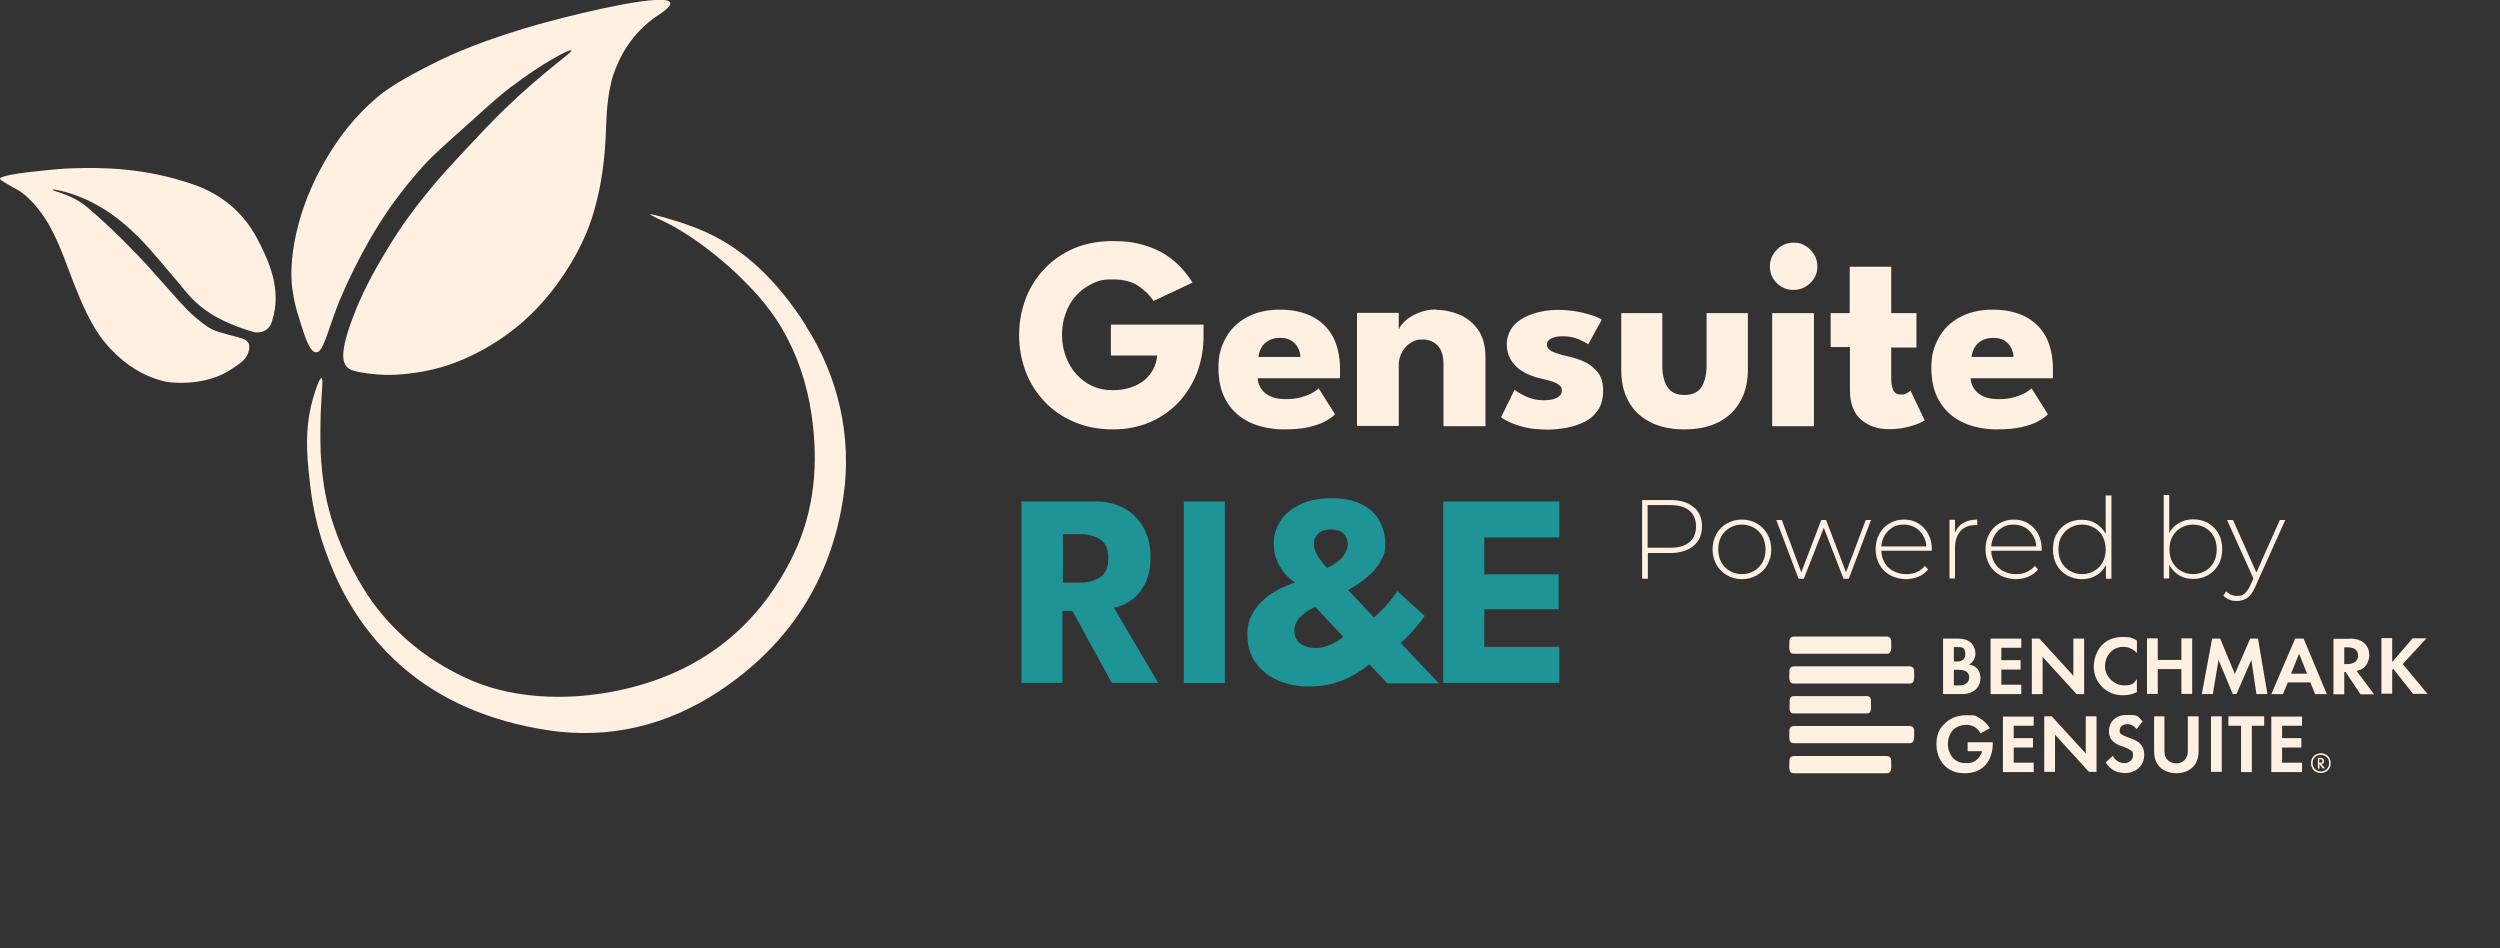 <?xml version="1.0" encoding="UTF-8"?>
<svg xmlns="http://www.w3.org/2000/svg" version="1.1" viewBox="0 0 1089.9 413.5">
  <rect x="0" y="0" width="1089.9" height="413.5" fill="#333333" stroke="none"/>
  <defs>
    <style>
      .cls-1 {
        fill: #fff0e2;
      }

      .cls-2 {
        fill: #1f9497;
      }
    </style>
  </defs>
  <!-- Generator: Adobe Illustrator 28.6.0, SVG Export Plug-In . SVG Version: 1.2.0 Build 709)  -->
  <g>
    <g id="Laag_8">
      <g>
        <g>
          <g>
            <path class="cls-1" d="M484.3,141.5h40.4v5c0,5.7-1,11-2.8,15.9-1.9,4.9-4.6,9.2-8.1,13-3.5,3.7-7.7,6.6-12.6,8.7-4.9,2.1-10.3,3.1-16.2,3.1s-11.7-1.1-16.6-3.2c-5-2.1-9.3-5-12.9-8.8-3.6-3.8-6.4-8.1-8.3-13.1-1.9-5-2.9-10.3-2.9-16s1-11,2.9-16c1.9-5,4.7-9.3,8.3-13.1,3.6-3.7,7.9-6.7,12.9-8.8,5-2.1,10.5-3.1,16.6-3.1s9.4.5,13.2,1.6c3.8,1.1,7.1,2.5,9.9,4.3s5.1,3.8,7,5.9c1.9,2.1,3.5,4.2,4.8,6.3l-17,8c-1.6-2.5-3.9-4.7-6.7-6.6-2.8-1.9-6.6-2.8-11.2-2.8s-6.2.6-8.9,1.9c-2.7,1.3-5,3-7,5.2-2,2.2-3.5,4.8-4.5,7.7-1.1,2.9-1.6,6.1-1.6,9.3s.5,6.4,1.6,9.4c1.1,2.9,2.6,5.5,4.5,7.7,2,2.2,4.3,4,7,5.2,2.7,1.3,5.7,1.9,8.9,1.9s5.4-.4,7.7-1.1c2.3-.7,4.3-1.8,6-3.1,1.7-1.4,3-3,4-4.8,1-1.9,1.6-3.9,1.8-6.1h-20.2v-13.7Z"/>
            <path class="cls-1" d="M548.3,165c.1,1.8.7,3.3,1.7,4.7,1,1.4,2.4,2.5,4.1,3.2,1.8.8,3.9,1.1,6.4,1.1s4.4-.2,6.3-.7c1.9-.5,3.5-1.1,4.9-1.8,1.4-.7,2.4-1.5,3.2-2.2l7.1,11.3c-1,1.1-2.5,2.1-4.3,3.1-1.8,1-4.2,1.8-7.1,2.5s-6.7,1-11.2,1-10.3-1-14.6-3.1c-4.2-2-7.6-5-10-9s-3.6-8.8-3.6-14.6,1-9.1,3.1-13,5.1-6.9,9.1-9.1,8.8-3.4,14.5-3.4,10,1,14,2.9c3.9,2,7,4.9,9.1,8.7,2.1,3.9,3.2,8.7,3.2,14.4v1.9c0,1,0,1.6-.1,2h-35.6ZM566.9,155.5c0-1.3-.4-2.6-1-3.8-.6-1.3-1.6-2.3-2.9-3.2-1.3-.8-2.9-1.2-4.9-1.2s-3.7.4-5.1,1.2c-1.4.8-2.4,1.8-3.1,3.1-.7,1.2-1.1,2.6-1.3,4h18.3Z"/>
            <path class="cls-1" d="M626.2,135.1c3.4,0,6.8.7,10.1,2.1s6,3.6,8.1,6.6c2.1,3,3.2,7,3.2,11.9v30.1h-18.3v-27.1c0-3.5-.8-6.2-2.5-8-1.7-1.8-3.9-2.7-6.6-2.7s-3.5.5-5.1,1.4-2.9,2.3-3.8,4c-1,1.7-1.5,3.7-1.5,5.8v26.5h-18.2v-49.3h18.2v7.3c.5-1.3,1.5-2.6,3-4,1.5-1.3,3.5-2.5,5.8-3.4,2.3-.9,4.9-1.4,7.6-1.4Z"/>
            <path class="cls-1" d="M679.1,135.1c3.2,0,6.2.3,8.9.8,2.7.5,4.9,1.2,6.8,1.8,1.8.7,3,1.2,3.5,1.7l-5.9,10.7c-.8-.6-2.2-1.3-4.2-2.2-2.1-.9-4.3-1.3-6.9-1.3s-3.5.3-4.9.9c-1.3.6-2,1.5-2,2.7s.7,2.2,2.2,3c1.5.7,3.6,1.4,6.3,2,2.4.5,4.8,1.2,7.3,2.3,2.5,1,4.5,2.6,6.2,4.6,1.7,2,2.5,4.7,2.5,8.1s-.7,6.3-2.2,8.5c-1.5,2.2-3.4,4-5.9,5.2-2.4,1.2-5.1,2.1-7.9,2.6-2.8.5-5.6.8-8.3.8s-7-.3-9.8-1-5-1.5-6.8-2.3-2.9-1.6-3.6-2.1l5.9-12c1,.9,2.7,1.9,5.1,3,2.4,1.1,4.9,1.6,7.5,1.6s4.5-.4,5.9-1.1c1.4-.8,2.1-1.8,2.1-3s-.3-1.8-1-2.4c-.7-.6-1.6-1.1-2.9-1.6-1.2-.4-2.7-.8-4.5-1.2-1.6-.3-3.3-.8-5.1-1.5-1.8-.7-3.5-1.6-5.1-2.8-1.6-1.2-2.9-2.7-3.9-4.5-1-1.8-1.5-4-1.5-6.5s1.1-6,3.2-8.2c2.1-2.2,4.9-3.8,8.2-4.9,3.4-1.1,6.9-1.7,10.7-1.7Z"/>
            <path class="cls-1" d="M724.7,159.3c0,3.9.7,7,2.2,9.4,1.5,2.3,4,3.5,7.4,3.5s6.1-1.2,7.5-3.5,2.2-5.5,2.2-9.4v-22.8h18v24.7c0,5.3-1.1,9.9-3.3,13.8-2.2,3.9-5.3,6.9-9.4,9-4.1,2.1-9.1,3.2-15,3.2s-10.8-1.1-14.9-3.2c-4.1-2.1-7.3-5.1-9.4-9-2.2-3.9-3.2-8.5-3.2-13.8v-24.7h17.9v22.8Z"/>
            <path class="cls-1" d="M781.9,126.4c-2.9,0-5.3-1-7.3-3s-3-4.4-3-7.2,1-5.2,3-7.3c2-2.1,4.4-3.1,7.3-3.1s3.6.5,5.2,1.4c1.6.9,2.8,2.2,3.8,3.8,1,1.6,1.4,3.3,1.4,5.2,0,2.8-1,5.2-3.1,7.2s-4.5,3-7.3,3ZM772.6,185.8v-49.3h18.2v49.3h-18.2Z"/>
            <path class="cls-1" d="M798,136.5h8.4v-20.2h18.1v20.2h11v15h-11v13.7c0,2,.3,3.7.9,4.9.6,1.3,1.7,1.9,3.3,1.9s2-.2,2.8-.7c.8-.5,1.2-.8,1.4-1l6.2,13c-.3.2-1.2.7-2.6,1.3-1.5.6-3.3,1.2-5.5,1.7-2.2.5-4.7.8-7.5.8-4.9,0-9-1.4-12.2-4.2-3.2-2.8-4.8-7.1-4.8-12.9v-18.7h-8.4v-15Z"/>
            <path class="cls-1" d="M859.1,165c.1,1.8.7,3.3,1.7,4.7,1,1.4,2.4,2.5,4.1,3.2,1.8.8,3.9,1.1,6.4,1.1s4.4-.2,6.3-.7c1.9-.5,3.5-1.1,4.9-1.8,1.4-.7,2.4-1.5,3.2-2.2l7.1,11.3c-1,1.1-2.5,2.1-4.3,3.1-1.8,1-4.2,1.8-7.1,2.5s-6.7,1-11.2,1-10.3-1-14.6-3.1c-4.2-2-7.6-5-10-9s-3.6-8.8-3.6-14.6,1-9.1,3.1-13,5.1-6.9,9.1-9.1,8.8-3.4,14.5-3.4,10,1,14,2.9c3.9,2,7,4.9,9.1,8.7,2.1,3.9,3.2,8.7,3.2,14.4v1.9c0,1,0,1.6-.1,2h-35.6ZM877.8,155.5c0-1.3-.4-2.6-1-3.8-.6-1.3-1.6-2.3-2.9-3.2-1.3-.8-2.9-1.2-4.9-1.2s-3.7.4-5.1,1.2c-1.4.8-2.4,1.8-3.1,3.1-.7,1.2-1.1,2.6-1.3,4h18.3Z"/>
          </g>
          <g>
            <path class="cls-2" d="M445.3,218.6h32.3c4.6,0,8.7,1,12.3,2.9,3.6,1.9,6.5,4.7,8.5,8.3s3.2,7.9,3.2,12.9-.9,9.1-2.7,12.3c-1.8,3.2-3.9,5.6-6.4,7.1-2.5,1.6-4.8,2.5-6.9,2.8l19.3,32.8h-20.2l-17.2-31.4h-4.3v31.4h-17.9v-79.2ZM463.3,254h7.9c3.2,0,6-.8,8.4-2.3,2.4-1.6,3.6-4.3,3.6-8.3s-1.2-6.7-3.5-8.2c-2.4-1.5-5.1-2.3-8.3-2.3h-8v21.2Z"/>
            <path class="cls-2" d="M516.1,218.6h17.9v79.2h-17.9v-79.2Z"/>
            <path class="cls-2" d="M543.8,276.5c0-3,.5-5.6,1.7-7.9,1.1-2.3,2.5-4.3,4.3-6.1s3.6-3.2,5.5-4.3c1.9-1.2,3.7-2.1,5.4-2.8,1.7-.7,3-1.2,4-1.5-.9-.4-1.9-1.2-3-2.2s-2.1-2.3-3.1-3.8c-1-1.5-1.8-3.2-2.4-5-.6-1.9-.9-3.9-.9-6.1,0-3.4,1-6.7,2.9-9.6,1.9-3,4.7-5.4,8.5-7.2s8.3-2.8,13.7-2.8,9.7.9,13.1,2.6c3.5,1.7,6.1,4.1,7.8,7.1,1.7,3,2.6,6.4,2.6,10.2s-.6,4.9-1.7,7c-1.1,2.1-2.6,4.1-4.3,5.8-1.8,1.7-3.6,3.2-5.4,4.4-1.8,1.2-3.4,2.2-4.8,2.9l11.3,12c1-.8,2.4-2.1,4.3-4.1,1.9-2,3.9-4.5,5.9-7.4l11.9,10.8c-.6,1-1.5,2.2-2.7,3.6-1.2,1.4-2.4,2.9-3.8,4.4-1.4,1.5-2.7,2.7-4,3.8l16.7,17.6h-22.5l-7.8-8.3c-2,1.6-4.3,3.2-6.9,4.7-2.6,1.5-5.5,2.7-8.7,3.6-3.2.9-6.9,1.4-11.1,1.4s-9-.9-13-2.6c-4-1.7-7.3-4.3-9.8-7.7-2.5-3.4-3.7-7.6-3.7-12.6ZM573.3,264.6c-.4.2-1,.5-1.8.9-.8.4-1.6.9-2.4,1.5-.8.6-1.6,1.3-2.3,2s-1.3,1.7-1.8,2.6c-.5,1-.7,2-.7,3.2,0,1.8.4,3.2,1.2,4.4.8,1.1,1.9,2,3.4,2.5,1.4.5,3,.8,4.8.8s3.2-.3,4.7-.8c1.5-.5,2.9-1.2,4.2-1.9s2.3-1.5,3-2.2l-12.2-13ZM580.2,230.8c-1.6,0-3,.3-4.1.9-1.1.6-2,1.4-2.5,2.3-.6,1-.8,2-.8,3.1s.3,2.3.8,3.5c.5,1.2,1.2,2.3,1.9,3.3s1.4,1.8,2,2.5c.6.7.9,1.1,1.1,1.2.4-.2,1.1-.6,2.1-1.1s2-1.3,3.1-2.2c1.1-.9,2-2,2.7-3.2.7-1.2,1.1-2.5,1.1-4s-.6-3.2-1.9-4.5c-1.3-1.2-3.1-1.8-5.3-1.8Z"/>
            <path class="cls-2" d="M629.2,218.6h50.6v15.7h-32.7v16.1h32.4v15.2h-32.4v16.4h32.7v15.7h-50.6v-79.2Z"/>
          </g>
          <g>
            <path class="cls-1" d="M351.4,142c-12.8-20-28.8-36.4-52-44.1-2.6-.9-5.2-1.8-7.8-2.5-.2,0-1-.3-2-.6-3-.8-4-1-5.7-1.4-1.2-.2.3.6,1.5,1.2,1.6.8,2.8,1.4,2.9,1.4,17.9,8.3,34.4,24.8,34.4,24.8,5.1,5.1,11.7,11.6,17.9,21.9,6.8,11.5,11.2,24.2,13.2,38.1,3.1,21.1,1.4,41.8-8,61.3-16.4,33.7-43.9,53.2-80.2,59.7-7,1.2-33.7,5.7-59.2-4.8-10-4.1-18.6-10-19.6-10.7-8.9-6.2-14.7-12.3-17.4-15.2-8-8.8-12.4-16.8-15.2-22-8.1-14.9-11-27.5-11.7-30.6-2.1-9.6-2.5-17.7-2.7-21.2-.3-7.7,0-15.8,0-17,.4-9.8,1.2-15.3.4-15.5-.8-.2-2.6,4.8-3.6,8.4-3,10.1-3.3,19.9-2.1,31.7.9,9,2.1,20.9,7.5,35.6,3.4,9.3,11.7,31.5,33.7,50.5,16.7,14.4,37.8,23.4,62.8,27.3,27,4.2,52.4-2,75.2-17.1,30.4-20.2,48.7-48.6,54-84.8,3.8-25.9-2.2-52.2-16.3-74.2h0Z"/>
            <path class="cls-1" d="M223,37.7c-4.5,3.4-9.1,7.5-18.3,15.8-10.4,9.3-15.6,13.9-19.4,18-10.4,11.4-17.1,21.5-19.8,25.8-11.6,18.4-18.4,36.1-18.4,36.1-4.6,12.1-6.3,20.3-9.3,20.2-2.9,0-5.2-7.7-7.5-15.2-1-3.1-2.1-6.9-2.8-12.1-.5-3.6-1-10.3.8-20.3,3.6-20.5,13.4-36.1,16.4-40.8,3.4-5.2,9.4-14.1,20-23,3.7-3.1,10.3-7.7,25.8-15.3,5.2-2.6,20.4-9.8,47.2-17.1,18.3-5,53-13,54.5-8.6.3.9-.8,2.7-6.6,6.3-3,2.2-7.1,5.6-10.9,10.8-2,2.7-4.8,7.2-7.2,14-.5,1.4-.9,2.7-1.1,3.9-2.1,8.9-2,16.7-2.4,24.6-.7,13.6-3,23.5-3.7,26.2-.7,2.7-1.6,6.6-3.5,11.6-.8,2.2-4.1,10.8-11,21.1-2.8,4.1-8.2,12-17.5,20.3-15,13.2-29.7,18.1-33.6,19.4-.9.3-1.6.5-2,.6-3.9,1.1-7.5,1.9-10.9,2.4-4.6.6-11.6,1.7-20.6.5-5.7-.8-8.5-1.2-10.1-3.1-1.6-1.9-3.2-5.9,2.9-21.8,3.6-9.6,8.3-18.6,14.8-29.3,6.3-10.5,12-17.9,15.8-22.6,6.1-7.8,11.1-13.1,19.5-22.1,5.4-5.8,10.2-10.9,16.4-16.9,17.1-16.5,29.1-24.2,28.6-25.1-.6-.9-13.5,6.1-26,15.7h0Z"/>
            <path class="cls-1" d="M108.3,149.6c-.8-1.6-2.7-2.1-3.6-2.3-2.9-.8-8.3-2.2-10.5-3-3.1-1.1-5-2.7-8.6-5.6-2.9-2.4-4.7-4.4-7.4-7.3-6.5-7.3-10.6-11.9-12.4-13.9-2.9-3.3-6.7-7.3-12.1-12.7-5.2-5.1-10.5-10.2-16.1-14.8-4.2-3.5-9.3-5.4-14.4-7-.2-.2-.2-.4.2-.4,1.2.2,2.4.4,3.5.7,13,3.2,23.6,10.3,33,19.6,6.7,6.7,12.5,14.1,18.7,21.3,1.9,2.3,6,8,13.5,12.7,2.2,1.4,4.2,2.3,5.5,3,1.9.9,4.1,1.8,6.4,2.7,2.4.9,4.7,1.6,6.8,2.2.5.1,2.8.5,4.9-.8,1.4-.8,2.1-2,2.4-2.6.2-.4.4-1,.6-1.8,4.4-13.4-2.1-26.6-4.9-32.3-2-4.1-5.5-11.1-12.8-17.4-4.7-4-10.1-7.2-16.5-9.4-21-7.4-40.1-7.6-53.6-7.1-3.9.1-7.1.5-13.5,1.1C1.2,76.2,0,77.4,0,78,0,78.2,0,78.4,3.8,80.6c1.7,1,2.6,1.5,3.6,2,3.1,1.6,9.5,7.1,14.7,16.8,4.7,8.6,7.5,17.9,11.2,26.9,3.8,9.3,7.9,18.5,15,25.9,6.6,7,14.4,12,23.9,14.2,0,0,11,2.1,22.4-2.2,3.3-1.3,5.4-2.6,8-4.4,3.1-2,4.6-3.5,5.5-5.7.3-.9.5-1.7.6-2.3,0-.6,0-1.5-.4-2.4h0Z"/>
          </g>
        </g>
        <g>
          <path class="cls-1" d="M738.3,221c2.5,2,3.7,4.9,3.7,8.5s-1.2,6.4-3.7,8.5c-2.5,2-5.8,3.1-10.1,3.1h-9.8v11.2h-2.5v-34.3h12.3c4.3,0,7.7,1,10.1,3.1ZM736.5,236.4c1.9-1.6,2.9-3.9,2.9-6.9s-1-5.3-2.9-6.9c-1.9-1.6-4.7-2.4-8.4-2.4h-9.8v18.6h9.8c3.7,0,6.5-.8,8.4-2.4Z"/>
          <path class="cls-1" d="M752.9,250.8c-1.9-1.1-3.5-2.7-4.6-4.6-1.1-2-1.7-4.2-1.7-6.7s.6-4.7,1.7-6.7c1.1-2,2.6-3.5,4.6-4.6,1.9-1.1,4.1-1.7,6.5-1.7s4.6.6,6.5,1.7c1.9,1.1,3.5,2.7,4.6,4.6,1.1,2,1.7,4.2,1.7,6.7s-.6,4.7-1.7,6.7c-1.1,2-2.6,3.5-4.6,4.6-1.9,1.1-4.1,1.7-6.5,1.7s-4.6-.6-6.5-1.7ZM764.7,248.9c1.6-.9,2.8-2.2,3.7-3.8.9-1.6,1.3-3.5,1.3-5.6s-.5-4-1.3-5.6c-.9-1.6-2.1-2.9-3.7-3.8-1.6-.9-3.3-1.4-5.3-1.4s-3.7.5-5.3,1.4c-1.6.9-2.8,2.2-3.7,3.8-.9,1.6-1.3,3.5-1.3,5.6s.4,4,1.3,5.6c.9,1.6,2.1,2.9,3.7,3.8,1.6.9,3.3,1.4,5.3,1.4s3.7-.5,5.3-1.4Z"/>
          <path class="cls-1" d="M815.7,226.7l-9.7,25.6h-2.3l-8.6-22.2-8.7,22.2h-2.3l-9.7-25.6h2.4l8.5,22.8,8.7-22.8h2.1l8.7,22.8,8.6-22.8h2.3Z"/>
          <path class="cls-1" d="M842.2,240.1h-22c0,2,.6,3.8,1.5,5.3.9,1.6,2.2,2.8,3.8,3.6,1.6.8,3.4,1.3,5.5,1.3s3.2-.3,4.6-.9,2.6-1.5,3.6-2.7l1.4,1.6c-1.1,1.3-2.5,2.4-4.2,3.1-1.7.7-3.5,1.1-5.5,1.1s-4.8-.6-6.8-1.7c-2-1.1-3.6-2.6-4.7-4.6s-1.7-4.2-1.7-6.7.5-4.7,1.6-6.7c1.1-2,2.5-3.5,4.4-4.6,1.9-1.1,4-1.7,6.3-1.7s4.4.5,6.2,1.6c1.8,1.1,3.3,2.6,4.4,4.6,1.1,2,1.6,4.2,1.6,6.7v.7ZM825.2,229.9c-1.4.8-2.6,1.9-3.5,3.4-.9,1.5-1.4,3.1-1.5,4.9h19.6c0-1.8-.6-3.5-1.5-4.9-.9-1.4-2-2.6-3.5-3.4s-3.1-1.2-4.9-1.2-3.4.4-4.9,1.2Z"/>
          <path class="cls-1" d="M855.9,228c1.7-1,3.7-1.5,6.1-1.5v2.4h-.6c-2.8,0-5.1.8-6.7,2.6-1.6,1.8-2.4,4.3-2.4,7.4v13.3h-2.4v-25.6h2.4v5.6c.8-1.9,2-3.3,3.7-4.3Z"/>
          <path class="cls-1" d="M890.1,240.1h-22c0,2,.6,3.8,1.5,5.3.9,1.6,2.2,2.8,3.8,3.6,1.6.8,3.4,1.3,5.5,1.3s3.2-.3,4.6-.9,2.6-1.5,3.6-2.7l1.4,1.6c-1.1,1.3-2.5,2.4-4.2,3.1-1.7.7-3.5,1.1-5.5,1.1s-4.8-.6-6.8-1.7c-2-1.1-3.6-2.6-4.7-4.6s-1.7-4.2-1.7-6.7.5-4.7,1.6-6.7c1.1-2,2.5-3.5,4.4-4.6,1.9-1.1,4-1.7,6.3-1.7s4.4.5,6.2,1.6c1.8,1.1,3.3,2.6,4.4,4.6,1.1,2,1.6,4.2,1.6,6.7v.7ZM873.1,229.9c-1.4.8-2.6,1.9-3.5,3.4-.9,1.5-1.4,3.1-1.5,4.9h19.6c0-1.8-.6-3.5-1.5-4.9-.9-1.4-2-2.6-3.5-3.4s-3.1-1.2-4.9-1.2-3.4.4-4.9,1.2Z"/>
          <path class="cls-1" d="M920.5,215.9v36.4h-2.4v-6c-1,2-2.4,3.5-4.3,4.6s-3.9,1.6-6.2,1.6-4.5-.6-6.5-1.7c-1.9-1.1-3.4-2.6-4.5-4.6-1.1-2-1.6-4.2-1.6-6.7s.5-4.8,1.6-6.7c1.1-2,2.6-3.5,4.5-4.6,1.9-1.1,4.1-1.6,6.5-1.6s4.3.5,6.1,1.6c1.8,1.1,3.2,2.6,4.3,4.5v-16.7h2.4ZM913,248.9c1.6-.9,2.8-2.2,3.7-3.8.9-1.6,1.3-3.5,1.3-5.6s-.5-4-1.3-5.6c-.9-1.6-2.1-2.9-3.7-3.8-1.6-.9-3.3-1.4-5.3-1.4s-3.7.5-5.3,1.4c-1.6.9-2.8,2.2-3.7,3.8-.9,1.6-1.3,3.5-1.3,5.6s.4,4,1.3,5.6c.9,1.6,2.1,2.9,3.7,3.8,1.6.9,3.3,1.4,5.3,1.4s3.7-.5,5.3-1.4Z"/>
          <path class="cls-1" d="M962.7,228.1c1.9,1.1,3.4,2.6,4.5,4.6s1.6,4.2,1.6,6.7-.5,4.8-1.6,6.7-2.6,3.5-4.5,4.6c-1.9,1.1-4.1,1.7-6.5,1.7s-4.4-.5-6.2-1.6c-1.8-1.1-3.3-2.6-4.3-4.6v6h-2.4v-36.4h2.4v16.6c1-1.9,2.4-3.4,4.3-4.4,1.8-1.1,3.9-1.6,6.1-1.6s4.5.5,6.5,1.6ZM961.4,248.9c1.6-.9,2.8-2.2,3.7-3.8.9-1.6,1.3-3.5,1.3-5.6s-.4-4-1.3-5.6c-.9-1.6-2.1-2.9-3.7-3.8-1.6-.9-3.3-1.4-5.3-1.4s-3.7.5-5.3,1.4c-1.6.9-2.8,2.2-3.7,3.8-.9,1.6-1.3,3.5-1.3,5.6s.4,4,1.3,5.6c.9,1.6,2.1,2.9,3.7,3.8,1.6.9,3.3,1.4,5.3,1.4s3.7-.5,5.3-1.4Z"/>
          <path class="cls-1" d="M996.3,226.7l-13.1,29.1c-1,2.3-2.1,3.9-3.4,4.8-1.3.9-2.8,1.4-4.6,1.4s-2.3-.2-3.3-.6c-1-.4-1.9-1-2.6-1.7l1.2-1.9c1.3,1.3,2.9,2,4.8,2s2.3-.3,3.2-1c.9-.7,1.7-1.9,2.5-3.5l1.4-3.1-11.5-25.5h2.6l10.2,22.9,10.2-22.9h2.5Z"/>
        </g>
      </g>
      <g>
        <g>
          <path class="cls-1" d="M822.6,277.5h-40.6c-1,0-1.9.8-1.9,1.9.2,1.6-.9,5.7,1.9,5.6,0,0,40.6,0,40.6,0,2.7,0,1.7-4,1.9-5.6,0-1-.8-1.9-1.9-1.9Z"/>
          <path class="cls-1" d="M780.1,292.4c.2,1.6-.9,5.7,1.9,5.6,0,0,50.6,0,50.6,0,2.7,0,1.7-4,1.9-5.6,0-1-.8-1.9-1.9-1.9h-50.6c-1,0-1.9.8-1.9,1.9Z"/>
          <path class="cls-1" d="M814.2,303.5h-32.5c-.8,0-1.5.8-1.5,1.9.2,1.4-.8,5.6,1.5,5.6,0,0,32.5,0,32.5,0,2.2,0,1.3-4.2,1.5-5.6,0-1-.7-1.9-1.5-1.9Z"/>
          <path class="cls-1" d="M780.1,318.4c.2,1.6-.9,5.7,1.9,5.6,0,0,50.6,0,50.6,0,2.7,0,1.7-4,1.9-5.6,0-1-.8-1.9-1.9-1.9h-50.6c-1,0-1.9.8-1.9,1.9Z"/>
          <path class="cls-1" d="M822.6,329.6h-40.6c-1,0-1.9.8-1.9,1.9.2,1.6-.9,5.7,1.9,5.6,0,0,40.6,0,40.6,0,2.7,0,1.7-4,1.9-5.6,0-1-.8-1.9-1.9-1.9Z"/>
        </g>
        <path class="cls-1" d="M1011.8,328.4c2.5,0,4.3,1.8,4.3,4.3s-1.8,4.3-4.3,4.3-4.3-1.8-4.3-4.3,1.8-4.3,4.3-4.3ZM1011.8,329.1c-2.1,0-3.6,1.5-3.6,3.6s1.5,3.6,3.6,3.6,3.6-1.5,3.6-3.6-1.5-3.6-3.6-3.6ZM1012.7,335.1l-1.5-2v2h-.7v-4.7h.9c.4,0,1.8,0,1.8,1.3s-.5,1.2-1.2,1.3l1.6,2h-.9ZM1011.2,332.5h.3c.4,0,1,0,1-.7s-.6-.8-1.1-.8h-.3v1.5Z"/>
        <g>
          <path class="cls-1" d="M853,278.4c1.3,0,4,0,5.9,1.5,1.4,1.1,2.3,3,2.3,5,0,3.1-2.1,4.4-2.7,4.8,1.6.3,2.5.9,3.2,1.5,1.5,1.4,1.7,3.3,1.7,4.5s-.4,3.4-2.1,4.9c-1.8,1.6-4,2-6.1,2h-8.1v-24.2h6ZM851.8,288.4h1.3c.7,0,3.7,0,3.7-3.2s-1.7-3.1-3.6-3.1h-1.4v6.2ZM851.8,298.8h2c.9,0,2.2,0,3.2-.7,1.2-.7,1.5-1.9,1.5-2.8s-.3-2.1-1.8-2.8c-1-.5-2.2-.5-3.2-.5h-1.7v6.7Z"/>
          <path class="cls-1" d="M881.2,282.4h-8.7v5.4h8.4v4.1h-8.4v6.6h8.7v4.1h-13.4v-24.2h13.4v4.1Z"/>
          <path class="cls-1" d="M885.8,302.6v-24.2h3.3l14.8,16.2v-16.2h4.7v24.2h-3.3l-14.8-16.2v16.2h-4.7Z"/>
          <path class="cls-1" d="M931.6,301.7c-1.5.8-3.4,1.4-6,1.4-4.3,0-6.8-1.5-8.9-3.4-2.8-2.7-3.9-5.7-3.9-9.3s1.8-7.6,3.9-9.5c2.4-2.3,5.5-3.2,8.9-3.2s3.7.3,6,1.5v5.5c-2.2-2.5-5-2.7-5.9-2.7-4.9,0-8,4-8,8.5s4.1,8.3,8.2,8.3,4.3-1,5.7-2.7v5.5Z"/>
          <path class="cls-1" d="M940.7,287.7h10.3v-9.4h4.7v24.2h-4.7v-10.8h-10.3v10.8h-4.7v-24.2h4.7v9.4Z"/>
          <path class="cls-1" d="M964.5,278.4h3.4l6.4,15.4,6.7-15.4h3.4l4.1,24.2h-4.8l-2.2-14.9-6.5,14.9h-1.6l-6.2-14.9-2.5,14.9h-4.8l4.5-24.2Z"/>
          <path class="cls-1" d="M1007.2,297.5h-9.8l-2.1,5.1h-5.1l10.4-24.2h3.7l10.1,24.2h-5.1l-2.1-5.1ZM1005.8,293.7l-3.5-8.7-3.5,8.7h6.9Z"/>
          <path class="cls-1" d="M1024.3,278.4c3.3,0,5.1.9,6.2,1.8,1.9,1.6,2.4,3.6,2.4,5.5s-.9,4.4-2.8,5.7c-.6.4-1.5.8-2.7,1.1l7.6,10.2h-5.9l-6.5-9.7h-.6v9.7h-4.7v-24.2h7ZM1022,289.5h1.3c.9,0,4.7-.1,4.7-3.7s-3.7-3.6-4.6-3.6h-1.4v7.3Z"/>
          <path class="cls-1" d="M1042.9,288.6l8.9-10.3h6l-10.3,11.2,10.8,13h-6.3l-8.6-10.9-.5.5v10.3h-4.7v-24.2h4.7v10.3Z"/>
        </g>
        <g>
          <path class="cls-1" d="M857.7,323.6h11.1v.3c0,1.6-.2,6.7-3.6,10-2.5,2.5-5.6,3.2-8.6,3.2s-6.1-.6-8.8-3.3c-.8-.8-3.6-3.9-3.6-9.3s2.1-7.6,3.6-9c1.8-1.9,4.9-3.7,9.6-3.7s3.7.3,5.6,1.3c1.6.8,3.3,2.3,4.5,4.4l-4.1,2.2c-.8-1.6-2.1-2.5-2.8-2.9-1-.5-2.3-.8-3.4-.8-1.9,0-4.1.7-5.6,2.1-1.4,1.3-2.4,3.7-2.4,6.4s1.4,5.2,2.4,6.1c1.1,1.1,2.8,2.1,5.4,2.1s3.4-.4,4.8-1.5c.9-.7,1.9-2,2.3-3.7h-6.3v-4.1Z"/>
          <path class="cls-1" d="M886.6,316.4h-8.7v5.4h8.4v4.1h-8.4v6.6h8.7v4.1h-13.4v-24.2h13.4v4.1Z"/>
          <path class="cls-1" d="M891.2,336.5v-24.2h3.3l14.8,16.2v-16.2h4.7v24.2h-3.3l-14.8-16.2v16.2h-4.7Z"/>
          <path class="cls-1" d="M931.4,317.8c-1.4-1.9-3.1-2.1-4-2.1-2.5,0-3.3,1.6-3.3,2.8s.2,1.1.8,1.6c.6.5,1.4.8,2.9,1.4,1.9.7,3.7,1.3,4.9,2.4,1.1,1,2.1,2.6,2.1,5.1,0,4.7-3.4,8-8.4,8s-7.1-2.7-8.4-4.6l3.1-2.9c1.2,2.4,3.4,3.2,5.1,3.2s3.7-1.3,3.7-3.3-.3-1.6-.9-2.2c-.9-.8-2.4-1.3-3.7-1.8-1.3-.4-2.8-1-4-2.1-.8-.7-1.9-2-1.9-4.5,0-3.6,2.4-7.1,7.8-7.1s4.4.3,6.9,2.8l-2.5,3.2Z"/>
          <path class="cls-1" d="M943.6,312.3v15.2c0,1.9.6,3,1.2,3.6.7.8,2,1.7,3.9,1.7s3.2-.8,3.9-1.7c.5-.6,1.2-1.7,1.2-3.6v-15.2h4.7v14.8c0,2.3-.4,4.6-1.8,6.5-1.7,2.3-4.8,3.5-7.9,3.5s-6.2-1.2-7.9-3.5c-1.5-1.9-1.8-4.2-1.8-6.5v-14.8h4.7Z"/>
          <path class="cls-1" d="M968.6,312.3v24.2h-4.7v-24.2h4.7Z"/>
          <path class="cls-1" d="M981.7,316.4v20.2h-4.7v-20.2h-5.5v-4.1h15.6v4.1h-5.5Z"/>
          <path class="cls-1" d="M1003.6,316.4h-8.7v5.4h8.4v4.1h-8.4v6.6h8.7v4.1h-13.4v-24.2h13.4v4.1Z"/>
        </g>
      </g>
    </g>
  </g>
</svg>